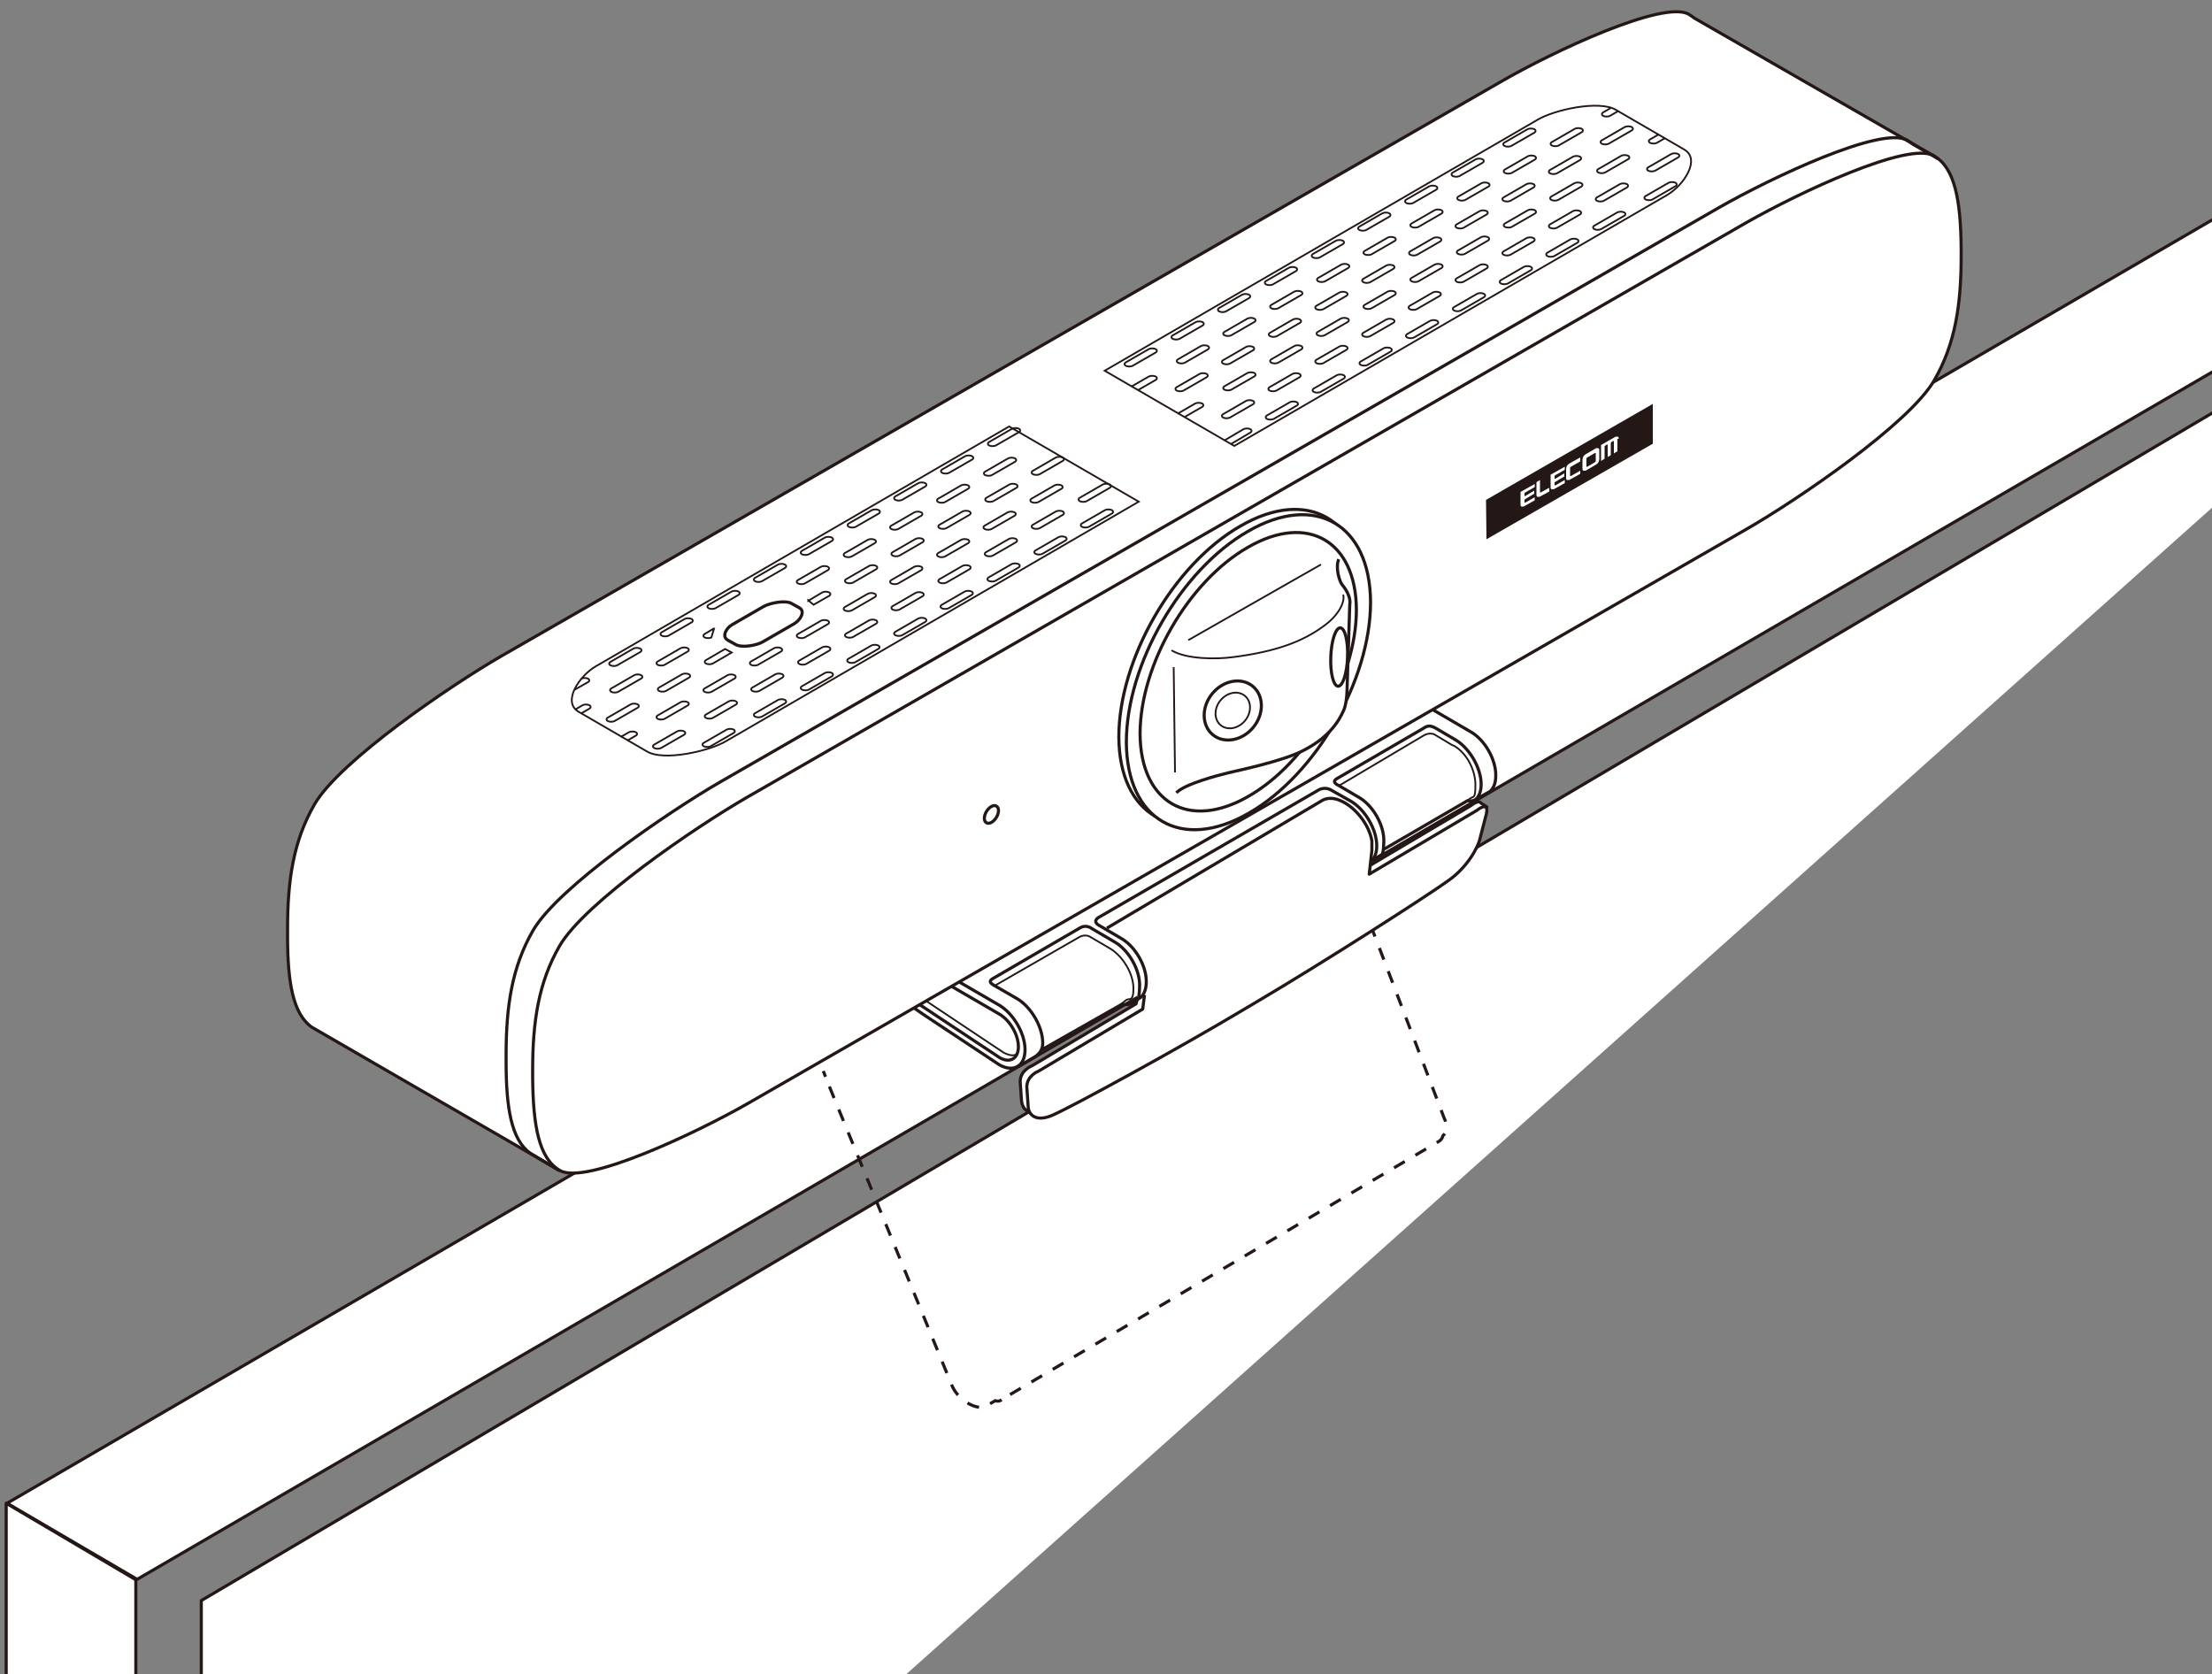 <?xml version="1.0" encoding="UTF-8"?>
<svg id="_レイヤー_1" data-name="レイヤー 1" xmlns="http://www.w3.org/2000/svg" version="1.1" viewBox="0 0 500 378.4">
  <rect x="0" y="0" width="500" height="378.4" fill="#808080" stroke="none"/>
  <g>
    <polyline points="45.5 520.8 45.5 361.8 570.6 51.7" fill="#fff" stroke="#231815" stroke-linejoin="round" stroke-width=".7"/>
    <polyline points="617.6 15.7 31 357 1.6 339.8 588.2 -1.6" fill="#fff" stroke="#231815" stroke-linejoin="round" stroke-width=".7"/>
    <polyline points="30.7 507 30.7 357.1 1.4 339.8 1.4 489.6" fill="#fff" stroke="#231815" stroke-linejoin="round" stroke-width=".7"/>
  </g>
  <g>
    <g>
      <g>
        <path d="M177.6,224.4c1.1,2.9,4.1,5.4,6.8,5.7,1.4.1,2.5-.4,3-1.3" fill="none" stroke="#231815" stroke-linejoin="round" stroke-width=".4"/>
        <path d="M177.7,209.6c3.4.6,5.4,2.8,6.8,4.4,0,0,.7.8,1.7.4l10.3-6.1" fill="none" stroke="#231815" stroke-linejoin="round" stroke-width=".7"/>
      </g>
      <g>
        <path d="M194.3,204.2v1.7c-.8,1-.6,1.5-.6,1.5v2.1c0,7.3,5.7,13.5,15,19.8l17.2,11.4h0c3.2,1.8,5.8.3,5.8-3.4s-2.6-8.1-5.7-10l-17.2-10c-11-6.4-16.4-13.5-14.7-22.3,1.6-8.8,13.8-19.3,32.4-30l-1.3.7c18.5-10.8,36.6-17.8,51.8-18.8,15.1-.9,27.4,2.2,38.4,8.6l17,9.9h0c3.2,1.8,5.8,6.3,5.7,10,0,1.6-.5,2.8-1.3,3.5l-3.2,1.8s-.6.5-1.9.3l-19.1,11.1" fill="#fff" stroke="#231815" stroke-linejoin="round" stroke-width=".7"/>
        <path d="M256.9,212.9l39.3-22.6c1-.8,4.2-3.7,6-3.1,3.5,1.4,6.1-1.9,6.6,1.8.1.8.1,1.4,0,2.1l-.6,5.4,24.3-14.4s1.7-1.4,2.2-.6l1.4.9-102.3,69.8-1.5-1c-.9-.5-1.3-1.4-1.4-2.4l-.3-4.3c0-2.6,2.7-3.6,2.7-3.6l23.5-14,.2-.8" fill="#fff" stroke="#231815" stroke-linejoin="round" stroke-width=".7"/>
        <path d="M258.7,224.9l-.4,3.2-23.5,14s-2.7,1-2.7,3.6l.3,4.3c0,2,1.8,3.8,5.7,2,4.7-2.1,27.8-14.7,43.2-23.9l2.7-1.6c15.4-9.1,38.8-24.1,43.6-27.6,4-2.9,6.5-7.2,7-9.6l1.4-5.4c.6-3-2.2-.7-2.2-.7l-24.3,14.4.6-5.4c0-.7,0-1.3,0-2.1-.6-3.7-3.8-7.8-7.3-9.2-1.7-.7-3.2-.5-4.2.2l-48.4,28.7" fill="#fff" stroke="#231815" stroke-linejoin="round" stroke-width=".7"/>
        <path d="M258.7,166.9h0c.7-.4,1.7-.4,2.4,0l19.6,11.4c.7.4.7,1,0,1.4h0c-.7.4-1.7.4-2.4,0l-19.6-11.4c-.7-.4-.7-1,0-1.4Z" fill="none" stroke="#231815" stroke-linejoin="round" stroke-width=".7"/>
        <path d="M237.5,179.2h0c.7-.4,1.7-.4,2.4,0l19.6,11.4c.7.4.7,1,0,1.4h0c-.7.4-1.7.4-2.4,0l-19.6-11.4c-.7-.4-.7-1,0-1.4Z" fill="none" stroke="#231815" stroke-linejoin="round" stroke-width=".7"/>
        <path d="M250.3,177.7l6-3.5c1.9-1.1,5-1.1,6.8,0l6,3.5c1.9,1.1,1.9,2.9,0,4l-6,3.5c-1.9,1.1-5,1.1-6.8,0l-6-3.5c-1.9-1.1-1.9-2.9,0-4Z" fill="none" stroke="#231815" stroke-linejoin="round" stroke-width=".7"/>
        <g>
          <path d="M264.4,171.6v8.2c0,.7-.5,1.4-1.4,2-1.9,1.1-4.9,1.1-6.8,0-.9-.5-1.4-1.3-1.4-2v-7.9" fill="#fff" stroke="#231815" stroke-linejoin="round" stroke-width=".7"/>
          <path d="M264.4,178c0,.7-.5,1.4-1.4,2-1.9,1.1-4.9,1.1-6.8,0-.9-.5-1.4-1.3-1.4-2" fill="none" stroke="#231815" stroke-linejoin="round" stroke-width=".4"/>
          <path d="M264.4,176.1c0,.7-.5,1.4-1.4,2-1.9,1.1-4.9,1.1-6.8,0-.9-.5-1.4-1.3-1.4-2" fill="none" stroke="#231815" stroke-linejoin="round" stroke-width=".4"/>
          <path d="M264.4,174.1c0,.7-.5,1.4-1.4,2-1.9,1.1-4.9,1.1-6.8,0-.9-.5-1.4-1.3-1.4-2" fill="none" stroke="#231815" stroke-linejoin="round" stroke-width=".4"/>
          <path d="M263,170.2c1.9,1.1,1.9,2.9,0,3.9-1.9,1.1-4.9,1.1-6.8,0s-1.9-2.9,0-3.9c1.9-1.1,4.9-1.1,6.8,0Z" fill="#fff" stroke="#231815" stroke-linejoin="round" stroke-width=".7"/>
        </g>
        <path d="M230.2,241.1l3.9-2.3c.8-.7,1.6-1.4,1.6-3,0-3.7-2.6-8.1-5.7-10h0s-5.2-3-5.2-3c-1.2-.7-1.3-1.1-.2-1.7l19.6-11.4c1.4-.8,2.6.2,2.6.2l5.1,3c3.2,1.8,5.8,6.3,5.7,10s-.5,2.8-1.3,3.5c0,0-.8,1-2.7.6l-18.3,10.4" fill="none" stroke="#231815" stroke-linejoin="round" stroke-width=".7"/>
        <path d="M310.1,194.5c.7-.7,1.1-1.8,1.1-3.3,0-3.7-2.6-8.1-5.7-10h0s-4.6-2.6-4.6-2.6c-1.5-.9-2.9,0-2.9,0l-49.7,28.8s-1.4.8,0,1.7l5.1,3h0c3.2,1.8,5.8,6.3,5.7,9.9,0,1.6-.5,2.8-1.3,3.5l-1.9,1.1" fill="none" stroke="#231815" stroke-linejoin="round" stroke-width=".7"/>
        <path d="M333.5,180.8c.8-.7,1.3-1.9,1.3-3.5,0-3.7-2.6-8.1-5.7-10h0s-4.4-2.6-4.4-2.6c-1.2-.7-1.9-.8-2.9-.1l-19.6,11.4c-1.4.8.3,1.5.3,1.5l4.6,2.7h0c3.2,1.8,5.8,6.3,5.7,10s-.5,2.8-1.3,3.5l-1.4.9" fill="none" stroke="#231815" stroke-linejoin="round" stroke-width=".7"/>
        <path d="M193.7,207.7c0,7.3,5.6,13.9,15.1,20l17.2,11.4h0c2.3,1.3,4.2.2,4.2-2.5s-1.9-5.9-4.2-7.3h0s-17.2-10-17.2-10c-9.6-5.6-14.9-11.7-15-19.1v-2.7" fill="none" stroke="#231815" stroke-linejoin="round" stroke-width=".7"/>
        <path d="M230,238c-.8,1.3-3.2-.1-3.2-.1l-17.1-11.4c-9.4-6-15.2-12.2-15.2-19.6v-1.1" fill="none" stroke="#231815" stroke-linejoin="round" stroke-width=".4"/>
        <path d="M224.7,222.9l19.3-11.1c1.3-.7,2.3-.1,2.3-.1l4.6,2.7h0c2.9,1.7,5.3,5.7,5.3,9s-1,2.1-1.7,2.7l-1,.8" fill="none" stroke="#231815" stroke-linejoin="round" stroke-width=".4"/>
        <path d="M302.5,177.7l19.4-11.5c1.3-.7,2.3-.2,2.3-.2l4,2.4h0l.5.2c2.9,1.7,4.8,5.5,4.8,8.8s-.4,2.5-1.2,3.1l-1.4,1" fill="none" stroke="#231815" stroke-linejoin="round" stroke-width=".4"/>
      </g>
    </g>
    <g>
      <path d="M126.5,264.6l-56-32.4c-4.3-3-5.5-10.2-5.5-20.6v-1.7c0-10.9,1.3-19.8,6.1-28.1,5.7-9.8,30.6-26.8,42.4-33.6L339.2,18.5C351.1,11.6,375.9,0,381.7,3.2c.5.3.9.6,1.3.9l54.4,31.3" fill="#fff" stroke="#231815" stroke-miterlimit="10" stroke-width=".7"/>
      <path d="M394.6,50.4c11.9-6.8,36.7-18.5,42.5-15.2,4.8,2.7,6.1,10.1,6.2,21v1.7c0,10.9-1.3,19.8-6.1,28.1-5.7,9.8-30.6,26.8-42.4,33.6l-225.7,129.8c-11.9,6.8-36.7,18.5-42.5,15.2-4.8-2.7-6.1-10.1-6.2-21v-1.7c0-10.9,1.3-19.8,6.1-28.1,5.7-9.8,30.6-26.8,42.4-33.6L394.6,50.4Z" fill="#fff" stroke="#231815" stroke-miterlimit="10" stroke-width=".7"/>
      <g>
        <polygon points="373.6 100.3 336 121.9 335.9 113 373.6 91.3 373.6 100.3" fill="#231815" stroke-width="0"/>
        <g>
          <path d="M346.9,109.4l-3.2,1.8v2.8c0,.2,0,.4.2.5.1,0,.3,0,.5,0l2.5-1.4v-.7s-2.1,1.2-2.1,1.2c0,0-.1,0-.2,0,0,0,0,0,0-.2h0c0-.2,0-.3,0-.4,0,0,.1-.2.2-.2l2-1.2v-.7s-2,1.2-2,1.2c0,0-.1,0-.2,0,0,0,0,0,0-.2h0c0-.2,0-.3,0-.4,0,0,.1-.2.2-.2l2.1-1.2v-.7Z" fill="#fff" stroke-width="0"/>
          <path d="M350.1,110.3l-1.8,1c0,0-.1,0-.2,0,0,0,0,0,0-.2v-2.6s-.8.5-.8.5v2.8c0,.2,0,.4.2.5.1,0,.3,0,.5,0l2.2-1.2v-.7Z" fill="#fff" stroke-width="0"/>
          <path d="M353.7,105.5l-3.2,1.8v2.8c0,.2,0,.4.2.5.1,0,.3,0,.5,0l2.5-1.4v-.7s-2.1,1.2-2.1,1.2c0,0-.1,0-.2,0,0,0,0,0,0-.2h0c0-.2,0-.3,0-.4,0,0,.1-.2.2-.2l2-1.2v-.7s-2,1.2-2,1.2c0,0-.1,0-.2,0,0,0,0,0,0-.2h0c0-.2,0-.3,0-.4,0,0,.1-.2.2-.2l2.1-1.2v-.7Z" fill="#fff" stroke-width="0"/>
          <path d="M357.2,103.4l-2.5,1.4c-.2.1-.4.3-.5.5-.1.2-.2.5-.2.7v2c0,.2,0,.4.2.5.1,0,.3,0,.5,0l2.5-1.4v-.7s-2.1,1.2-2.1,1.2c0,0-.1,0-.2,0,0,0,0,0,0-.2v-1.5c0,0,0-.2,0-.2,0,0,.1-.1.2-.2l2.1-1.2v-.7Z" fill="#fff" stroke-width="0"/>
          <path d="M365.9,99.2c0-.2,0-.4-.2-.5-.1,0-.3,0-.5,0l-3.3,1.9v3.6s.8-.5.8-.5v-2.6c0,0,0-.2,0-.2,0,0,.1-.2.2-.2l.3-.2c0,0,.1,0,.2,0,0,0,0,0,0,.2v2.6s.7-.4.7-.4v-2.6c0,0,0-.2,0-.2,0,0,.1-.2.2-.2l.3-.2c0,0,.1,0,.2,0,0,0,0,0,0,.2v2.6s.8-.5.8-.5v-2.8Z" fill="#fff" stroke-width="0"/>
          <path d="M361.3,101.3c-.1,0-.3,0-.5,0l-2.4,1.4c-.2.1-.4.3-.5.5-.1.2-.2.5-.2.7v2c0,.2,0,.4.2.5.1,0,.3,0,.5,0l2.4-1.4c.2-.1.4-.3.5-.5.1-.2.2-.5.2-.7v-2c0-.2,0-.4-.2-.5ZM360.7,104c0,0,0,.2,0,.3,0,0-.1.1-.2.2l-1.7,1c0,0-.1,0-.2,0,0,0,0,0,0-.2v-1.5c0,0,0-.2,0-.2,0,0,.1-.2.2-.2l1.7-1c0,0,.1,0,.2,0,0,0,0,0,0,.2v1.5Z" fill="#fff" stroke-width="0"/>
        </g>
      </g>
      <path d="M126.4,264.6l-6.5-3.9c-4.3-3-5.5-10.2-5.5-20.6v-1.7c0-10.9,1.3-19.8,6.1-28.1,5.7-9.8,30.6-26.8,42.4-33.6L388.6,46.9c11.9-6.8,36.7-18.5,42.5-15.2.5.3.9.6,1.3.9l5.7,3.3" fill="none" stroke="#231815" stroke-miterlimit="10" stroke-width=".7"/>
      <path d="M224.1,182.3c.9-.5,1.6,0,1.6.9,0,1-.7,2.2-1.6,2.7-.9.5-1.6,0-1.6-.9,0-1,.7-2.2,1.6-2.7Z" fill="none" stroke="#231815" stroke-miterlimit="10" stroke-width=".7"/>
      <g>
        <path d="M279,100.8l97.8-56.7c3.8-2.2,7.7-8.1,3.9-10.3l-15.5-9c-3.8-2.2-13.9,0-17.7,2.3l-97.8,56.7,29.3,17Z" fill="none" stroke="#231815" stroke-miterlimit="10" stroke-width=".4"/>
        <g>
          <path d="M379.3,34.8h0c.4.2.4.6,0,.8l-5.2,3c-.4.2-1.1.2-1.5,0h0c-.4-.2-.4-.6,0-.8l5.2-3c.4-.2,1.1-.2,1.5,0Z" fill="none" stroke="#231815" stroke-miterlimit="10" stroke-width=".4"/>
          <path d="M367.7,41.6h0c.4.2.4.6,0,.8l-5.2,3c-.4.2-1.1.2-1.5,0h0c-.4-.2-.4-.6,0-.8l5.2-3c.4-.2,1.1-.2,1.5,0Z" fill="none" stroke="#231815" stroke-miterlimit="10" stroke-width=".4"/>
          <path d="M357.1,47.7h0c.4.2.4.6,0,.8l-5.2,3c-.4.2-1.1.2-1.5,0h0c-.4-.2-.4-.6,0-.8l5.2-3c.4-.2,1.1-.2,1.5,0Z" fill="none" stroke="#231815" stroke-miterlimit="10" stroke-width=".4"/>
          <path d="M346.6,53.8h0c.4.2.4.6,0,.8l-5.2,3c-.4.2-1.1.2-1.5,0h0c-.4-.2-.4-.6,0-.8l5.2-3c.4-.2,1.1-.2,1.5,0Z" fill="none" stroke="#231815" stroke-miterlimit="10" stroke-width=".4"/>
          <path d="M336,59.9h0c.4.2.4.6,0,.8l-5.2,3c-.4.2-1.1.2-1.5,0h0c-.4-.2-.4-.6,0-.8l5.2-3c.4-.2,1.1-.2,1.5,0Z" fill="none" stroke="#231815" stroke-miterlimit="10" stroke-width=".4"/>
          <path d="M325.4,66.1h0c.4.2.4.6,0,.8l-5.2,3c-.4.2-1.1.2-1.5,0h0c-.4-.2-.4-.6,0-.8l5.2-3c.4-.2,1.1-.2,1.5,0Z" fill="none" stroke="#231815" stroke-miterlimit="10" stroke-width=".4"/>
          <path d="M314.9,72.2h0c.4.2.4.6,0,.8l-5.2,3c-.4.2-1.1.2-1.5,0h0c-.4-.2-.4-.6,0-.8l5.2-3c.4-.2,1.1-.2,1.5,0Z" fill="none" stroke="#231815" stroke-miterlimit="10" stroke-width=".4"/>
          <path d="M304.3,78.3h0c.4.2.4.6,0,.8l-5.2,3c-.4.2-1.1.2-1.5,0h0c-.4-.2-.4-.6,0-.8l5.2-3c.4-.2,1.1-.2,1.5,0Z" fill="none" stroke="#231815" stroke-miterlimit="10" stroke-width=".4"/>
          <path d="M293.7,84.5h0c.4.2.4.6,0,.8l-5.2,3c-.4.2-1.1.2-1.5,0h0c-.4-.2-.4-.6,0-.8l5.2-3c.4-.2,1.1-.2,1.5,0Z" fill="none" stroke="#231815" stroke-miterlimit="10" stroke-width=".4"/>
          <path d="M283.2,90.6h0c.4.2.4.6,0,.8l-5.2,3c-.4.2-1.1.2-1.5,0h0c-.4-.2-.4-.6,0-.8l5.2-3c.4-.2,1.1-.2,1.5,0Z" fill="none" stroke="#231815" stroke-miterlimit="10" stroke-width=".4"/>
        </g>
        <g>
          <path d="M368.8,28.7h0c.4.2.4.6,0,.8l-5.2,3c-.4.2-1.1.2-1.5,0h0c-.4-.2-.4-.6,0-.8l5.2-3c.4-.2,1.1-.2,1.5,0Z" fill="none" stroke="#231815" stroke-miterlimit="10" stroke-width=".4"/>
          <path d="M357.1,35.4h0c.4.2.4.6,0,.8l-5.2,3c-.4.2-1.1.2-1.5,0h0c-.4-.2-.4-.6,0-.8l5.2-3c.4-.2,1.1-.2,1.5,0Z" fill="none" stroke="#231815" stroke-miterlimit="10" stroke-width=".4"/>
          <path d="M346.6,41.6h0c.4.2.4.6,0,.8l-5.2,3c-.4.2-1.1.2-1.5,0h0c-.4-.2-.4-.6,0-.8l5.2-3c.4-.2,1.1-.2,1.5,0Z" fill="none" stroke="#231815" stroke-miterlimit="10" stroke-width=".4"/>
          <path d="M336,47.7h0c.4.2.4.6,0,.8l-5.2,3c-.4.2-1.1.2-1.5,0h0c-.4-.2-.4-.6,0-.8l5.2-3c.4-.2,1.1-.2,1.5,0Z" fill="none" stroke="#231815" stroke-miterlimit="10" stroke-width=".4"/>
          <path d="M325.5,53.8h0c.4.2.4.6,0,.8l-5.2,3c-.4.2-1.1.2-1.5,0h0c-.4-.2-.4-.6,0-.8l5.2-3c.4-.2,1.1-.2,1.5,0Z" fill="none" stroke="#231815" stroke-miterlimit="10" stroke-width=".4"/>
          <path d="M314.9,60h0c.4.2.4.6,0,.8l-5.2,3c-.4.2-1.1.2-1.5,0h0c-.4-.2-.4-.6,0-.8l5.2-3c.4-.2,1.1-.2,1.5,0Z" fill="none" stroke="#231815" stroke-miterlimit="10" stroke-width=".4"/>
          <path d="M304.3,66.1h0c.4.2.4.6,0,.8l-5.2,3c-.4.2-1.1.2-1.5,0h0c-.4-.2-.4-.6,0-.8l5.2-3c.4-.2,1.1-.2,1.5,0Z" fill="none" stroke="#231815" stroke-miterlimit="10" stroke-width=".4"/>
          <path d="M293.8,72.2h0c.4.2.4.6,0,.8l-5.2,3c-.4.2-1.1.2-1.5,0h0c-.4-.2-.4-.6,0-.8l5.2-3c.4-.2,1.1-.2,1.5,0Z" fill="none" stroke="#231815" stroke-miterlimit="10" stroke-width=".4"/>
          <path d="M283.2,78.4h0c.4.2.4.6,0,.8l-5.2,3c-.4.2-1.1.2-1.5,0h0c-.4-.2-.4-.6,0-.8l5.2-3c.4-.2,1.1-.2,1.5,0Z" fill="none" stroke="#231815" stroke-miterlimit="10" stroke-width=".4"/>
          <path d="M272.7,84.5h0c.4.2.4.6,0,.8l-5.2,3c-.4.2-1.1.2-1.5,0h0c-.4-.2-.4-.6,0-.8l5.2-3c.4-.2,1.1-.2,1.5,0Z" fill="none" stroke="#231815" stroke-miterlimit="10" stroke-width=".4"/>
        </g>
        <g>
          <path d="M378.7,41.3h0c.4.2.4.6,0,.8l-5.2,3c-.4.2-1.1.2-1.5,0h0c-.4-.2-.4-.6,0-.8l5.2-3c.4-.2,1.1-.2,1.5,0Z" fill="none" stroke="#231815" stroke-miterlimit="10" stroke-width=".4"/>
          <path d="M367.1,48h0c.4.2.4.6,0,.8l-5.2,3c-.4.2-1.1.2-1.5,0h0c-.4-.2-.4-.6,0-.8l5.2-3c.4-.2,1.1-.2,1.5,0Z" fill="none" stroke="#231815" stroke-miterlimit="10" stroke-width=".4"/>
          <path d="M356.5,54.1h0c.4.2.4.6,0,.8l-5.2,3c-.4.2-1.1.2-1.5,0h0c-.4-.2-.4-.6,0-.8l5.2-3c.4-.2,1.1-.2,1.5,0Z" fill="none" stroke="#231815" stroke-miterlimit="10" stroke-width=".4"/>
          <path d="M346,60.3h0c.4.2.4.6,0,.8l-5.2,3c-.4.2-1.1.2-1.5,0h0c-.4-.2-.4-.6,0-.8l5.2-3c.4-.2,1.1-.2,1.5,0Z" fill="none" stroke="#231815" stroke-miterlimit="10" stroke-width=".4"/>
          <path d="M335.4,66.4h0c.4.2.4.6,0,.8l-5.2,3c-.4.2-1.1.2-1.5,0h0c-.4-.2-.4-.6,0-.8l5.2-3c.4-.2,1.1-.2,1.5,0Z" fill="none" stroke="#231815" stroke-miterlimit="10" stroke-width=".4"/>
          <path d="M324.8,72.5h0c.4.2.4.6,0,.8l-5.2,3c-.4.2-1.1.2-1.5,0h0c-.4-.2-.4-.6,0-.8l5.2-3c.4-.2,1.1-.2,1.5,0Z" fill="none" stroke="#231815" stroke-miterlimit="10" stroke-width=".4"/>
          <path d="M314.3,78.7h0c.4.2.4.6,0,.8l-5.2,3c-.4.2-1.1.2-1.5,0h0c-.4-.2-.4-.6,0-.8l5.2-3c.4-.2,1.1-.2,1.5,0Z" fill="none" stroke="#231815" stroke-miterlimit="10" stroke-width=".4"/>
          <path d="M303.7,84.8h0c.4.2.4.6,0,.8l-5.2,3c-.4.2-1.1.2-1.5,0h0c-.4-.2-.4-.6,0-.8l5.2-3c.4-.2,1.1-.2,1.5,0Z" fill="none" stroke="#231815" stroke-miterlimit="10" stroke-width=".4"/>
          <path d="M293.1,90.9h0c.4.2.4.6,0,.8l-5.2,3c-.4.2-1.1.2-1.5,0h0c-.4-.2-.4-.6,0-.8l5.2-3c.4-.2,1.1-.2,1.5,0Z" fill="none" stroke="#231815" stroke-miterlimit="10" stroke-width=".4"/>
          <path d="M276.7,99.6l4.4-2.6c.4-.2,1.1-.2,1.5,0h0c.4.2.4.6,0,.8l-4.4,2.6" fill="none" stroke="#231815" stroke-miterlimit="10" stroke-width=".4"/>
        </g>
        <g>
          <path d="M346.8,29.2h0c.4.2.4.6,0,.8l-5.2,3c-.4.2-1.1.2-1.5,0h0c-.4-.2-.4-.6,0-.8l5.2-3c.4-.2,1.1-.2,1.5,0Z" fill="none" stroke="#231815" stroke-miterlimit="10" stroke-width=".4"/>
          <path d="M335.1,36h0c.4.2.4.6,0,.8l-5.2,3c-.4.2-1.1.2-1.5,0h0c-.4-.2-.4-.6,0-.8l5.2-3c.4-.2,1.1-.2,1.5,0Z" fill="none" stroke="#231815" stroke-miterlimit="10" stroke-width=".4"/>
          <path d="M324.6,42.1h0c.4.2.4.6,0,.8l-5.2,3c-.4.2-1.1.2-1.5,0h0c-.4-.2-.4-.6,0-.8l5.2-3c.4-.2,1.1-.2,1.5,0Z" fill="none" stroke="#231815" stroke-miterlimit="10" stroke-width=".4"/>
          <path d="M314,48.2h0c.4.2.4.6,0,.8l-5.2,3c-.4.2-1.1.2-1.5,0h0c-.4-.2-.4-.6,0-.8l5.2-3c.4-.2,1.1-.2,1.5,0Z" fill="none" stroke="#231815" stroke-miterlimit="10" stroke-width=".4"/>
          <path d="M303.5,54.4h0c.4.2.4.6,0,.8l-5.2,3c-.4.2-1.1.2-1.5,0h0c-.4-.2-.4-.6,0-.8l5.2-3c.4-.2,1.1-.2,1.5,0Z" fill="none" stroke="#231815" stroke-miterlimit="10" stroke-width=".4"/>
          <path d="M292.9,60.5h0c.4.2.4.6,0,.8l-5.2,3c-.4.2-1.1.2-1.5,0h0c-.4-.2-.4-.6,0-.8l5.2-3c.4-.2,1.1-.2,1.5,0Z" fill="none" stroke="#231815" stroke-miterlimit="10" stroke-width=".4"/>
          <path d="M282.3,66.6h0c.4.2.4.6,0,.8l-5.2,3c-.4.2-1.1.2-1.5,0h0c-.4-.2-.4-.6,0-.8l5.2-3c.4-.2,1.1-.2,1.5,0Z" fill="none" stroke="#231815" stroke-miterlimit="10" stroke-width=".4"/>
          <path d="M271.8,72.8h0c.4.2.4.6,0,.8l-5.2,3c-.4.2-1.1.2-1.5,0h0c-.4-.2-.4-.6,0-.8l5.2-3c.4-.2,1.1-.2,1.5,0Z" fill="none" stroke="#231815" stroke-miterlimit="10" stroke-width=".4"/>
          <path d="M261.2,78.9h0c.4.2.4.6,0,.8l-5.2,3c-.4.2-1.1.2-1.5,0h0c-.4-.2-.4-.6,0-.8l5.2-3c.4-.2,1.1-.2,1.5,0Z" fill="none" stroke="#231815" stroke-miterlimit="10" stroke-width=".4"/>
        </g>
        <g>
          <path d="M376.4,31.2l-1.9,1.1c-.4.2-1.1.2-1.5,0h0c-.4-.2-.4-.6,0-.8l1.9-1.1" fill="none" stroke="#231815" stroke-miterlimit="10" stroke-width=".4"/>
          <path d="M368,35.2h0c.4.2.4.6,0,.8l-5.2,3c-.4.2-1.1.2-1.5,0h0c-.4-.2-.4-.6,0-.8l5.2-3c.4-.2,1.1-.2,1.5,0Z" fill="none" stroke="#231815" stroke-miterlimit="10" stroke-width=".4"/>
          <path d="M357.4,41.4h0c.4.2.4.6,0,.8l-5.2,3c-.4.2-1.1.2-1.5,0h0c-.4-.2-.4-.6,0-.8l5.2-3c.4-.2,1.1-.2,1.5,0Z" fill="none" stroke="#231815" stroke-miterlimit="10" stroke-width=".4"/>
          <path d="M346.9,47.5h0c.4.2.4.6,0,.8l-5.2,3c-.4.2-1.1.2-1.5,0h0c-.4-.2-.4-.6,0-.8l5.2-3c.4-.2,1.1-.2,1.5,0Z" fill="none" stroke="#231815" stroke-miterlimit="10" stroke-width=".4"/>
          <path d="M336.3,53.6h0c.4.2.4.6,0,.8l-5.2,3c-.4.2-1.1.2-1.5,0h0c-.4-.2-.4-.6,0-.8l5.2-3c.4-.2,1.1-.2,1.5,0Z" fill="none" stroke="#231815" stroke-miterlimit="10" stroke-width=".4"/>
          <path d="M325.8,59.8h0c.4.2.4.6,0,.8l-5.2,3c-.4.2-1.1.2-1.5,0h0c-.4-.2-.4-.6,0-.8l5.2-3c.4-.2,1.1-.2,1.5,0Z" fill="none" stroke="#231815" stroke-miterlimit="10" stroke-width=".4"/>
          <path d="M315.2,65.9h0c.4.2.4.6,0,.8l-5.2,3c-.4.2-1.1.2-1.5,0h0c-.4-.2-.4-.6,0-.8l5.2-3c.4-.2,1.1-.2,1.5,0Z" fill="none" stroke="#231815" stroke-miterlimit="10" stroke-width=".4"/>
          <path d="M304.6,72h0c.4.2.4.6,0,.8l-5.2,3c-.4.2-1.1.2-1.5,0h0c-.4-.2-.4-.6,0-.8l5.2-3c.4-.2,1.1-.2,1.5,0Z" fill="none" stroke="#231815" stroke-miterlimit="10" stroke-width=".4"/>
          <path d="M294.1,78.2h0c.4.2.4.6,0,.8l-5.2,3c-.4.2-1.1.2-1.5,0h0c-.4-.2-.4-.6,0-.8l5.2-3c.4-.2,1.1-.2,1.5,0Z" fill="none" stroke="#231815" stroke-miterlimit="10" stroke-width=".4"/>
          <path d="M283.5,84.3h0c.4.2.4.6,0,.8l-5.2,3c-.4.2-1.1.2-1.5,0h0c-.4-.2-.4-.6,0-.8l5.2-3c.4-.2,1.1-.2,1.5,0Z" fill="none" stroke="#231815" stroke-miterlimit="10" stroke-width=".4"/>
        </g>
        <g>
          <path d="M365.8,25.1l-1.9,1.1c-.4.2-1.1.2-1.5,0h0c-.4-.2-.4-.6,0-.8l1.7-1" fill="none" stroke="#231815" stroke-miterlimit="10" stroke-width=".4"/>
          <path d="M357.5,29.1h0c.4.2.4.6,0,.8l-5.2,3c-.4.2-1.1.2-1.5,0h0c-.4-.2-.4-.6,0-.8l5.2-3c.4-.2,1.1-.2,1.5,0Z" fill="none" stroke="#231815" stroke-miterlimit="10" stroke-width=".4"/>
          <path d="M346.9,35.3h0c.4.2.4.6,0,.8l-5.2,3c-.4.2-1.1.2-1.5,0h0c-.4-.2-.4-.6,0-.8l5.2-3c.4-.2,1.1-.2,1.5,0Z" fill="none" stroke="#231815" stroke-miterlimit="10" stroke-width=".4"/>
          <path d="M336.4,41.4h0c.4.2.4.6,0,.8l-5.2,3c-.4.2-1.1.2-1.5,0h0c-.4-.2-.4-.6,0-.8l5.2-3c.4-.2,1.1-.2,1.5,0Z" fill="none" stroke="#231815" stroke-miterlimit="10" stroke-width=".4"/>
          <path d="M325.8,47.5h0c.4.2.4.6,0,.8l-5.2,3c-.4.2-1.1.2-1.5,0h0c-.4-.2-.4-.6,0-.8l5.2-3c.4-.2,1.1-.2,1.5,0Z" fill="none" stroke="#231815" stroke-miterlimit="10" stroke-width=".4"/>
          <path d="M315.2,53.7h0c.4.2.4.6,0,.8l-5.2,3c-.4.2-1.1.2-1.5,0h0c-.4-.2-.4-.6,0-.8l5.2-3c.4-.2,1.1-.2,1.5,0Z" fill="none" stroke="#231815" stroke-miterlimit="10" stroke-width=".4"/>
          <path d="M304.7,59.8h0c.4.2.4.6,0,.8l-5.2,3c-.4.2-1.1.2-1.5,0h0c-.4-.2-.4-.6,0-.8l5.2-3c.4-.2,1.1-.2,1.5,0Z" fill="none" stroke="#231815" stroke-miterlimit="10" stroke-width=".4"/>
          <path d="M294.1,65.9h0c.4.2.4.6,0,.8l-5.2,3c-.4.2-1.1.2-1.5,0h0c-.4-.2-.4-.6,0-.8l5.2-3c.4-.2,1.1-.2,1.5,0Z" fill="none" stroke="#231815" stroke-miterlimit="10" stroke-width=".4"/>
          <path d="M283.5,72h0c.4.2.4.6,0,.8l-5.2,3c-.4.2-1.1.2-1.5,0h0c-.4-.2-.4-.6,0-.8l5.2-3c.4-.2,1.1-.2,1.5,0Z" fill="none" stroke="#231815" stroke-miterlimit="10" stroke-width=".4"/>
          <path d="M273,78.2h0c.4.2.4.6,0,.8l-5.2,3c-.4.2-1.1.2-1.5,0h0c-.4-.2-.4-.6,0-.8l5.2-3c.4-.2,1.1-.2,1.5,0Z" fill="none" stroke="#231815" stroke-miterlimit="10" stroke-width=".4"/>
          <path d="M266.2,93.5l4-2.3c.4-.2,1.1-.2,1.5,0h0c.4.2.4.6,0,.8l-4,2.3" fill="none" stroke="#231815" stroke-miterlimit="10" stroke-width=".4"/>
          <path d="M255.7,87.4l4-2.3c.4-.2,1.1-.2,1.5,0h0c.4.2.4.6,0,.8l-4,2.3" fill="none" stroke="#231815" stroke-miterlimit="10" stroke-width=".4"/>
        </g>
      </g>
      <g>
        <path d="M178.9,136.4l1.8,1c1.4.8.2,2.8-1.2,3.6l-7.1,4.1c-1.4.8-4.7,1.4-6.1.6l-1.8-1c-1.4-.8-.4-2.7,1-3.5l7.1-4.1c1.4-.8,4.9-1.5,6.3-.7Z" fill="none" stroke="#231815" stroke-miterlimit="10" stroke-width=".7"/>
        <path d="M257.4,113.4l-93.4,54.2c-3.8,2.2-13.9,4.5-17.7,2.3l-15.5-9c-3.8-2.2.1-8.1,3.9-10.3l93.4-54.2,29.3,17Z" fill="none" stroke="#231815" stroke-miterlimit="10" stroke-width=".4"/>
        <g>
          <path d="M147.9,169.1h0c.4.2,1.1.2,1.5,0l5.2-3c.4-.2.4-.6,0-.8h0c-.4-.2-1.1-.2-1.5,0l-5.2,3c-.4.2-.4.6,0,.8Z" fill="none" stroke="#231815" stroke-miterlimit="10" stroke-width=".4"/>
          <path d="M159.6,162.3h0c.4.2,1.1.2,1.5,0l5.2-3c.4-.2.4-.6,0-.8h0c-.4-.2-1.1-.2-1.5,0l-5.2,3c-.4.2-.4.6,0,.8Z" fill="none" stroke="#231815" stroke-miterlimit="10" stroke-width=".4"/>
          <path d="M170.1,156.2h0c.4.2,1.1.2,1.5,0l5.2-3c.4-.2.4-.6,0-.8h0c-.4-.2-1.1-.2-1.5,0l-5.2,3c-.4.2-.4.6,0,.8Z" fill="none" stroke="#231815" stroke-miterlimit="10" stroke-width=".4"/>
          <path d="M180.7,150.1h0c.4.2,1.1.2,1.5,0l5.2-3c.4-.2.4-.6,0-.8h0c-.4-.2-1.1-.2-1.5,0l-5.2,3c-.4.2-.4.6,0,.8Z" fill="none" stroke="#231815" stroke-miterlimit="10" stroke-width=".4"/>
          <path d="M191.3,144h0c.4.2,1.1.2,1.5,0l5.2-3c.4-.2.4-.6,0-.8h0c-.4-.2-1.1-.2-1.5,0l-5.2,3c-.4.2-.4.6,0,.8Z" fill="none" stroke="#231815" stroke-miterlimit="10" stroke-width=".4"/>
          <path d="M201.8,137.8h0c.4.2,1.1.2,1.5,0l5.2-3c.4-.2.4-.6,0-.8h0c-.4-.2-1.1-.2-1.5,0l-5.2,3c-.4.2-.4.6,0,.8Z" fill="none" stroke="#231815" stroke-miterlimit="10" stroke-width=".4"/>
          <path d="M212.4,131.7h0c.4.2,1.1.2,1.5,0l5.2-3c.4-.2.4-.6,0-.8h0c-.4-.2-1.1-.2-1.5,0l-5.2,3c-.4.2-.4.6,0,.8Z" fill="none" stroke="#231815" stroke-miterlimit="10" stroke-width=".4"/>
          <path d="M222.9,125.6h0c.4.2,1.1.2,1.5,0l5.2-3c.4-.2.4-.6,0-.8h0c-.4-.2-1.1-.2-1.5,0l-5.2,3c-.4.2-.4.6,0,.8Z" fill="none" stroke="#231815" stroke-miterlimit="10" stroke-width=".4"/>
          <path d="M233.5,119.4h0c.4.2,1.1.2,1.5,0l5.2-3c.4-.2.4-.6,0-.8h0c-.4-.2-1.1-.2-1.5,0l-5.2,3c-.4.2-.4.6,0,.8Z" fill="none" stroke="#231815" stroke-miterlimit="10" stroke-width=".4"/>
          <path d="M244.1,113.3h0c.4.2,1.1.2,1.5,0l5.2-3c.4-.2.4-.6,0-.8h0c-.4-.2-1.1-.2-1.5,0l-5.2,3c-.4.2-.4.6,0,.8Z" fill="none" stroke="#231815" stroke-miterlimit="10" stroke-width=".4"/>
        </g>
        <g>
          <path d="M137.4,163h0c.4.2,1.1.2,1.5,0l5.2-3c.4-.2.4-.6,0-.8h0c-.4-.2-1.1-.2-1.5,0l-5.2,3c-.4.2-.4.6,0,.8Z" fill="none" stroke="#231815" stroke-miterlimit="10" stroke-width=".4"/>
          <path d="M149,156.2h0c.4.2,1.1.2,1.5,0l5.2-3c.4-.2.4-.6,0-.8h0c-.4-.2-1.1-.2-1.5,0l-5.2,3c-.4.2-.4.6,0,.8Z" fill="none" stroke="#231815" stroke-miterlimit="10" stroke-width=".4"/>
          <path d="M163.9,146.7l-4.3,2.5c-.4.2-.4.6,0,.8h0c.4.2,1.1.2,1.5,0l4.3-2.5-1.5-.8Z" fill="none" stroke="#231815" stroke-miterlimit="10" stroke-width=".4"/>
          <path d="M182.7,135.8l3.2-1.9c.4-.2,1.1-.2,1.5,0h0c.4.2.4.6,0,.8l-3.5,2-1.2-1Z" fill="none" stroke="#231815" stroke-miterlimit="10" stroke-width=".4"/>
          <path d="M191.3,131.7h0c.4.2,1.1.2,1.5,0l5.2-3c.4-.2.4-.6,0-.8h0c-.4-.2-1.1-.2-1.5,0l-5.2,3c-.4.2-.4.6,0,.8Z" fill="none" stroke="#231815" stroke-miterlimit="10" stroke-width=".4"/>
          <path d="M201.8,125.6h0c.4.2,1.1.2,1.5,0l5.2-3c.4-.2.4-.6,0-.8h0c-.4-.2-1.1-.2-1.5,0l-5.2,3c-.4.2-.4.6,0,.8Z" fill="none" stroke="#231815" stroke-miterlimit="10" stroke-width=".4"/>
          <path d="M212.4,119.4h0c.4.2,1.1.2,1.5,0l5.2-3c.4-.2.4-.6,0-.8h0c-.4-.2-1.1-.2-1.5,0l-5.2,3c-.4.2-.4.6,0,.8Z" fill="none" stroke="#231815" stroke-miterlimit="10" stroke-width=".4"/>
          <path d="M223,113.3h0c.4.2,1.1.2,1.5,0l5.2-3c.4-.2.4-.6,0-.8h0c-.4-.2-1.1-.2-1.5,0l-5.2,3c-.4.2-.4.6,0,.8Z" fill="none" stroke="#231815" stroke-miterlimit="10" stroke-width=".4"/>
          <path d="M233.5,107.2h0c.4.2,1.1.2,1.5,0l5.2-3c.4-.2.4-.6,0-.8h0c-.4-.2-1.1-.2-1.5,0l-5.2,3c-.4.2-.4.6,0,.8Z" fill="none" stroke="#231815" stroke-miterlimit="10" stroke-width=".4"/>
        </g>
        <g>
          <path d="M159.1,168.7h0c.4.2,1.1.2,1.5,0l5.2-3c.4-.2.4-.6,0-.8h0c-.4-.2-1.1-.2-1.5,0l-5.2,3c-.4.2-.4.6,0,.8Z" fill="none" stroke="#231815" stroke-miterlimit="10" stroke-width=".4"/>
          <path d="M170.7,162h0c.4.2,1.1.2,1.5,0l5.2-3c.4-.2.4-.6,0-.8h0c-.4-.2-1.1-.2-1.5,0l-5.2,3c-.4.2-.4.6,0,.8Z" fill="none" stroke="#231815" stroke-miterlimit="10" stroke-width=".4"/>
          <path d="M181.3,155.9h0c.4.2,1.1.2,1.5,0l5.2-3c.4-.2.4-.6,0-.8h0c-.4-.2-1.1-.2-1.5,0l-5.2,3c-.4.2-.4.6,0,.8Z" fill="none" stroke="#231815" stroke-miterlimit="10" stroke-width=".4"/>
          <path d="M191.8,149.7h0c.4.2,1.1.2,1.5,0l5.2-3c.4-.2.4-.6,0-.8h0c-.4-.2-1.1-.2-1.5,0l-5.2,3c-.4.2-.4.6,0,.8Z" fill="none" stroke="#231815" stroke-miterlimit="10" stroke-width=".4"/>
          <path d="M202.4,143.6h0c.4.2,1.1.2,1.5,0l5.2-3c.4-.2.4-.6,0-.8h0c-.4-.2-1.1-.2-1.5,0l-5.2,3c-.4.2-.4.6,0,.8Z" fill="none" stroke="#231815" stroke-miterlimit="10" stroke-width=".4"/>
          <path d="M212.9,137.5h0c.4.2,1.1.2,1.5,0l5.2-3c.4-.2.4-.6,0-.8h0c-.4-.2-1.1-.2-1.5,0l-5.2,3c-.4.2-.4.6,0,.8Z" fill="none" stroke="#231815" stroke-miterlimit="10" stroke-width=".4"/>
          <path d="M223.5,131.3h0c.4.2,1.1.2,1.5,0l5.2-3c.4-.2.4-.6,0-.8h0c-.4-.2-1.1-.2-1.5,0l-5.2,3c-.4.2-.4.6,0,.8Z" fill="none" stroke="#231815" stroke-miterlimit="10" stroke-width=".4"/>
          <path d="M234.1,125.2h0c.4.2,1.1.2,1.5,0l5.2-3c.4-.2.4-.6,0-.8h0c-.4-.2-1.1-.2-1.5,0l-5.2,3c-.4.2-.4.6,0,.8Z" fill="none" stroke="#231815" stroke-miterlimit="10" stroke-width=".4"/>
          <path d="M244.6,119.1h0c.4.2,1.1.2,1.5,0l5.2-3c.4-.2.4-.6,0-.8h0c-.4-.2-1.1-.2-1.5,0l-5.2,3c-.4.2-.4.6,0,.8Z" fill="none" stroke="#231815" stroke-miterlimit="10" stroke-width=".4"/>
        </g>
        <g>
          <path d="M138,150.4h0c.4.2,1.1.2,1.5,0l5.2-3c.4-.2.4-.6,0-.8h0c-.4-.2-1.1-.2-1.5,0l-5.2,3c-.4.2-.4.6,0,.8Z" fill="none" stroke="#231815" stroke-miterlimit="10" stroke-width=".4"/>
          <path d="M129.9,155.9l3-1.7c.4-.2.4-.6,0-.8h0c-.4-.2-1.1-.2-1.5,0" fill="none" stroke="#231815" stroke-miterlimit="10" stroke-width=".4"/>
          <path d="M149.6,143.7h0c.4.2,1.1.2,1.5,0l5.2-3c.4-.2.4-.6,0-.8h0c-.4-.2-1.1-.2-1.5,0l-5.2,3c-.4.2-.4.6,0,.8Z" fill="none" stroke="#231815" stroke-miterlimit="10" stroke-width=".4"/>
          <path d="M160.2,137.5h0c.4.2,1.1.2,1.5,0l5.2-3c.4-.2.4-.6,0-.8h0c-.4-.2-1.1-.2-1.5,0l-5.2,3c-.4.2-.4.6,0,.8Z" fill="none" stroke="#231815" stroke-miterlimit="10" stroke-width=".4"/>
          <path d="M170.7,131.4h0c.4.2,1.1.2,1.5,0l5.2-3c.4-.2.4-.6,0-.8h0c-.4-.2-1.1-.2-1.5,0l-5.2,3c-.4.2-.4.6,0,.8Z" fill="none" stroke="#231815" stroke-miterlimit="10" stroke-width=".4"/>
          <path d="M181.3,125.3h0c.4.2,1.1.2,1.5,0l5.2-3c.4-.2.4-.6,0-.8h0c-.4-.2-1.1-.2-1.5,0l-5.2,3c-.4.2-.4.6,0,.8Z" fill="none" stroke="#231815" stroke-miterlimit="10" stroke-width=".4"/>
          <path d="M191.9,119.1h0c.4.2,1.1.2,1.5,0l5.2-3c.4-.2.4-.6,0-.8h0c-.4-.2-1.1-.2-1.5,0l-5.2,3c-.4.2-.4.6,0,.8Z" fill="none" stroke="#231815" stroke-miterlimit="10" stroke-width=".4"/>
          <path d="M202.4,113h0c.4.2,1.1.2,1.5,0l5.2-3c.4-.2.4-.6,0-.8h0c-.4-.2-1.1-.2-1.5,0l-5.2,3c-.4.2-.4.6,0,.8Z" fill="none" stroke="#231815" stroke-miterlimit="10" stroke-width=".4"/>
          <path d="M213,106.9h0c.4.2,1.1.2,1.5,0l5.2-3c.4-.2.4-.6,0-.8h0c-.4-.2-1.1-.2-1.5,0l-5.2,3c-.4.2-.4.6,0,.8Z" fill="none" stroke="#231815" stroke-miterlimit="10" stroke-width=".4"/>
          <path d="M223.6,100.7h0c.4.2,1.1.2,1.5,0l5.2-3c.4-.2.4-.6,0-.8h0c-.4-.2-1.1-.2-1.5,0l-5.2,3c-.4.2-.4.6,0,.8Z" fill="none" stroke="#231815" stroke-miterlimit="10" stroke-width=".4"/>
        </g>
        <g>
          <path d="M141.8,167.4l1.9-1.1c.4-.2.4-.6,0-.8h0c-.4-.2-1.1-.2-1.5,0l-1.9,1.1" fill="none" stroke="#231815" stroke-miterlimit="10" stroke-width=".4"/>
          <path d="M148.7,162.5h0c.4.2,1.1.2,1.5,0l5.2-3c.4-.2.4-.6,0-.8h0c-.4-.2-1.1-.2-1.5,0l-5.2,3c-.4.2-.4.6,0,.8Z" fill="none" stroke="#231815" stroke-miterlimit="10" stroke-width=".4"/>
          <path d="M159.3,156.4h0c.4.2,1.1.2,1.5,0l5.2-3c.4-.2.4-.6,0-.8h0c-.4-.2-1.1-.2-1.5,0l-5.2,3c-.4.2-.4.6,0,.8Z" fill="none" stroke="#231815" stroke-miterlimit="10" stroke-width=".4"/>
          <path d="M169.8,150.3h0c.4.2,1.1.2,1.5,0l5.2-3c.4-.2.4-.6,0-.8h0c-.4-.2-1.1-.2-1.5,0l-5.2,3c-.4.2-.4.6,0,.8Z" fill="none" stroke="#231815" stroke-miterlimit="10" stroke-width=".4"/>
          <path d="M180.4,144.1h0c.4.2,1.1.2,1.5,0l5.2-3c.4-.2.4-.6,0-.8h0c-.4-.2-1.1-.2-1.5,0l-5.2,3c-.4.2-.4.6,0,.8Z" fill="none" stroke="#231815" stroke-miterlimit="10" stroke-width=".4"/>
          <path d="M191,138h0c.4.2,1.1.2,1.5,0l5.2-3c.4-.2.4-.6,0-.8h0c-.4-.2-1.1-.2-1.5,0l-5.2,3c-.4.2-.4.6,0,.8Z" fill="none" stroke="#231815" stroke-miterlimit="10" stroke-width=".4"/>
          <path d="M201.5,131.9h0c.4.2,1.1.2,1.5,0l5.2-3c.4-.2.4-.6,0-.8h0c-.4-.2-1.1-.2-1.5,0l-5.2,3c-.4.2-.4.6,0,.8Z" fill="none" stroke="#231815" stroke-miterlimit="10" stroke-width=".4"/>
          <path d="M212.1,125.8h0c.4.2,1.1.2,1.5,0l5.2-3c.4-.2.4-.6,0-.8h0c-.4-.2-1.1-.2-1.5,0l-5.2,3c-.4.2-.4.6,0,.8Z" fill="none" stroke="#231815" stroke-miterlimit="10" stroke-width=".4"/>
          <path d="M222.6,119.6h0c.4.2,1.1.2,1.5,0l5.2-3c.4-.2.4-.6,0-.8h0c-.4-.2-1.1-.2-1.5,0l-5.2,3c-.4.2-.4.6,0,.8Z" fill="none" stroke="#231815" stroke-miterlimit="10" stroke-width=".4"/>
          <path d="M233.2,113.5h0c.4.2,1.1.2,1.5,0l5.2-3c.4-.2.4-.6,0-.8h0c-.4-.2-1.1-.2-1.5,0l-5.2,3c-.4.2-.4.6,0,.8Z" fill="none" stroke="#231815" stroke-miterlimit="10" stroke-width=".4"/>
        </g>
        <g>
          <path d="M131.3,161.3l1.9-1.1c.4-.2.4-.6,0-.8h0c-.4-.2-1.1-.2-1.5,0l-1.7,1" fill="none" stroke="#231815" stroke-miterlimit="10" stroke-width=".4"/>
          <path d="M138.2,156.4h0c.4.2,1.1.2,1.5,0l5.2-3c.4-.2.4-.6,0-.8h0c-.4-.2-1.1-.2-1.5,0l-5.2,3c-.4.2-.4.6,0,.8Z" fill="none" stroke="#231815" stroke-miterlimit="10" stroke-width=".4"/>
          <path d="M148.7,150.3h0c.4.2,1.1.2,1.5,0l5.2-3c.4-.2.4-.6,0-.8h0c-.4-.2-1.1-.2-1.5,0l-5.2,3c-.4.2-.4.6,0,.8Z" fill="none" stroke="#231815" stroke-miterlimit="10" stroke-width=".4"/>
          <path d="M161.3,142.1l-2,1.2c-.4.2-.4.6,0,.8h0c.4.2,1.1.2,1.5,0l.6-2Z" fill="none" stroke="#231815" stroke-miterlimit="10" stroke-width=".4"/>
          <path d="M180.4,131.9h0c.4.2,1.1.2,1.5,0l5.2-3c.4-.2.4-.6,0-.8h0c-.4-.2-1.1-.2-1.5,0l-5.2,3c-.4.2-.4.6,0,.8Z" fill="none" stroke="#231815" stroke-miterlimit="10" stroke-width=".4"/>
          <path d="M191,125.8h0c.4.2,1.1.2,1.5,0l5.2-3c.4-.2.4-.6,0-.8h0c-.4-.2-1.1-.2-1.5,0l-5.2,3c-.4.2-.4.6,0,.8Z" fill="none" stroke="#231815" stroke-miterlimit="10" stroke-width=".4"/>
          <path d="M201.5,119.6h0c.4.2,1.1.2,1.5,0l5.2-3c.4-.2.4-.6,0-.8h0c-.4-.2-1.1-.2-1.5,0l-5.2,3c-.4.2-.4.6,0,.8Z" fill="none" stroke="#231815" stroke-miterlimit="10" stroke-width=".4"/>
          <path d="M212.1,113.5h0c.4.2,1.1.2,1.5,0l5.2-3c.4-.2.4-.6,0-.8h0c-.4-.2-1.1-.2-1.5,0l-5.2,3c-.4.2-.4.6,0,.8Z" fill="none" stroke="#231815" stroke-miterlimit="10" stroke-width=".4"/>
          <path d="M222.7,107.4h0c.4.2,1.1.2,1.5,0l5.2-3c.4-.2.4-.6,0-.8h0c-.4-.2-1.1-.2-1.5,0l-5.2,3c-.4.2-.4.6,0,.8Z" fill="none" stroke="#231815" stroke-miterlimit="10" stroke-width=".4"/>
        </g>
      </g>
      <path d="M280.4,118.9c15.2-8.8,27.6-1.6,27.7,16,0,17.6-12.3,39-27.5,47.7-15.2,8.8-27.6,1.6-27.7-16,0-17.6,12.3-39,27.5-47.7Z" fill="#fff" stroke="#231815" stroke-miterlimit="10" stroke-width=".7"/>
      <path d="M282.1,120.1c15.2-8.8,27.6-1.6,27.7,16,0,17.6-12.3,39-27.5,47.7-15.2,8.8-27.6,1.6-27.7-16,0-17.6,12.3-39,27.5-47.7Z" fill="#fff" stroke="#231815" stroke-miterlimit="10" stroke-width=".7"/>
      <path d="M282.1,123.7c13.5-7.8,24.4-1.4,24.5,14.1,0,15.6-10.9,34.5-24.4,42.2-13.5,7.8-24.4,1.4-24.5-14.1,0-15.6,10.9-34.5,24.4-42.2Z" fill="none" stroke="#231815" stroke-miterlimit="10" stroke-width=".7"/>
      <g>
        <path d="M302.6,126.4c-.8,2,.2,5.1.8,5.8,2.2,2.7,1.7,4.4,1.7,4.4l-.6,18.9s0,3.1-.7,4.9c-1.3,3-3.7,6.5-9.5,9.4-4.6,2.3-14.6,4.4-16.7,4.9-2.1.5-9.8,2.5-11.7,4.5" fill="#fff" stroke="#231815" stroke-miterlimit="10" stroke-width=".7"/>
        <path d="M303.6,134.4c.5,1.6-1,4.6-4.1,6.9-5,3.8-11.3,6-20.5,7.2-4.2.6-10.9.5-14.2-1.5" fill="none" stroke="#231815" stroke-miterlimit="10" stroke-width=".4"/>
        <line x1="268.6" y1="144.7" x2="298.6" y2="127.6" fill="none" stroke="#231815" stroke-miterlimit="10" stroke-width=".4"/>
        <line x1="265.3" y1="150.8" x2="265.6" y2="174.6" fill="none" stroke="#231815" stroke-miterlimit="10" stroke-width=".4"/>
        <ellipse cx="278.7" cy="160.8" rx="7.1" ry="6" transform="translate(-22.5 273.9) rotate(-50.6)" fill="none" stroke="#231815" stroke-miterlimit="10" stroke-width=".7"/>
        <ellipse cx="278.7" cy="160.8" rx="4.3" ry="3.6" transform="translate(-22.5 273.9) rotate(-50.6)" fill="none" stroke="#231815" stroke-miterlimit="10" stroke-width=".4"/>
        <ellipse cx="302.6" cy="148.4" rx="6.6" ry="1.9" transform="translate(142.8 445.2) rotate(-87.8)" fill="none" stroke="#231815" stroke-miterlimit="10" stroke-width=".7"/>
      </g>
    </g>
  </g>
  <g>
    <line x1="310.3" y1="210.4" x2="310.8" y2="211.7" fill="none" stroke="#231815" stroke-linejoin="round" stroke-width=".7"/>
    <path d="M311.8,214.3l14.7,38.6c.8,1.5.5,3.1-.4,3.9,0,0,0,.8-1.2,1.4l-97.2,57.4" fill="none" stroke="#231815" stroke-dasharray="0 0 2.8 2.8" stroke-linejoin="round" stroke-width=".7"/>
    <path d="M226.4,316.4l-.3.2c-.7.3-1.1,0-1.1,0l-1.2.7" fill="none" stroke="#231815" stroke-linejoin="round" stroke-width=".7"/>
    <path d="M221.3,318.1c-2.4-.3-5.2-2.5-6.2-5.1l-28-68.3" fill="none" stroke="#231815" stroke-dasharray="0 0 2.8 2.8" stroke-linejoin="round" stroke-width=".7"/>
    <line x1="186.6" y1="243.4" x2="186.1" y2="242.1" fill="none" stroke="#231815" stroke-linejoin="round" stroke-width=".7"/>
  </g>
</svg>